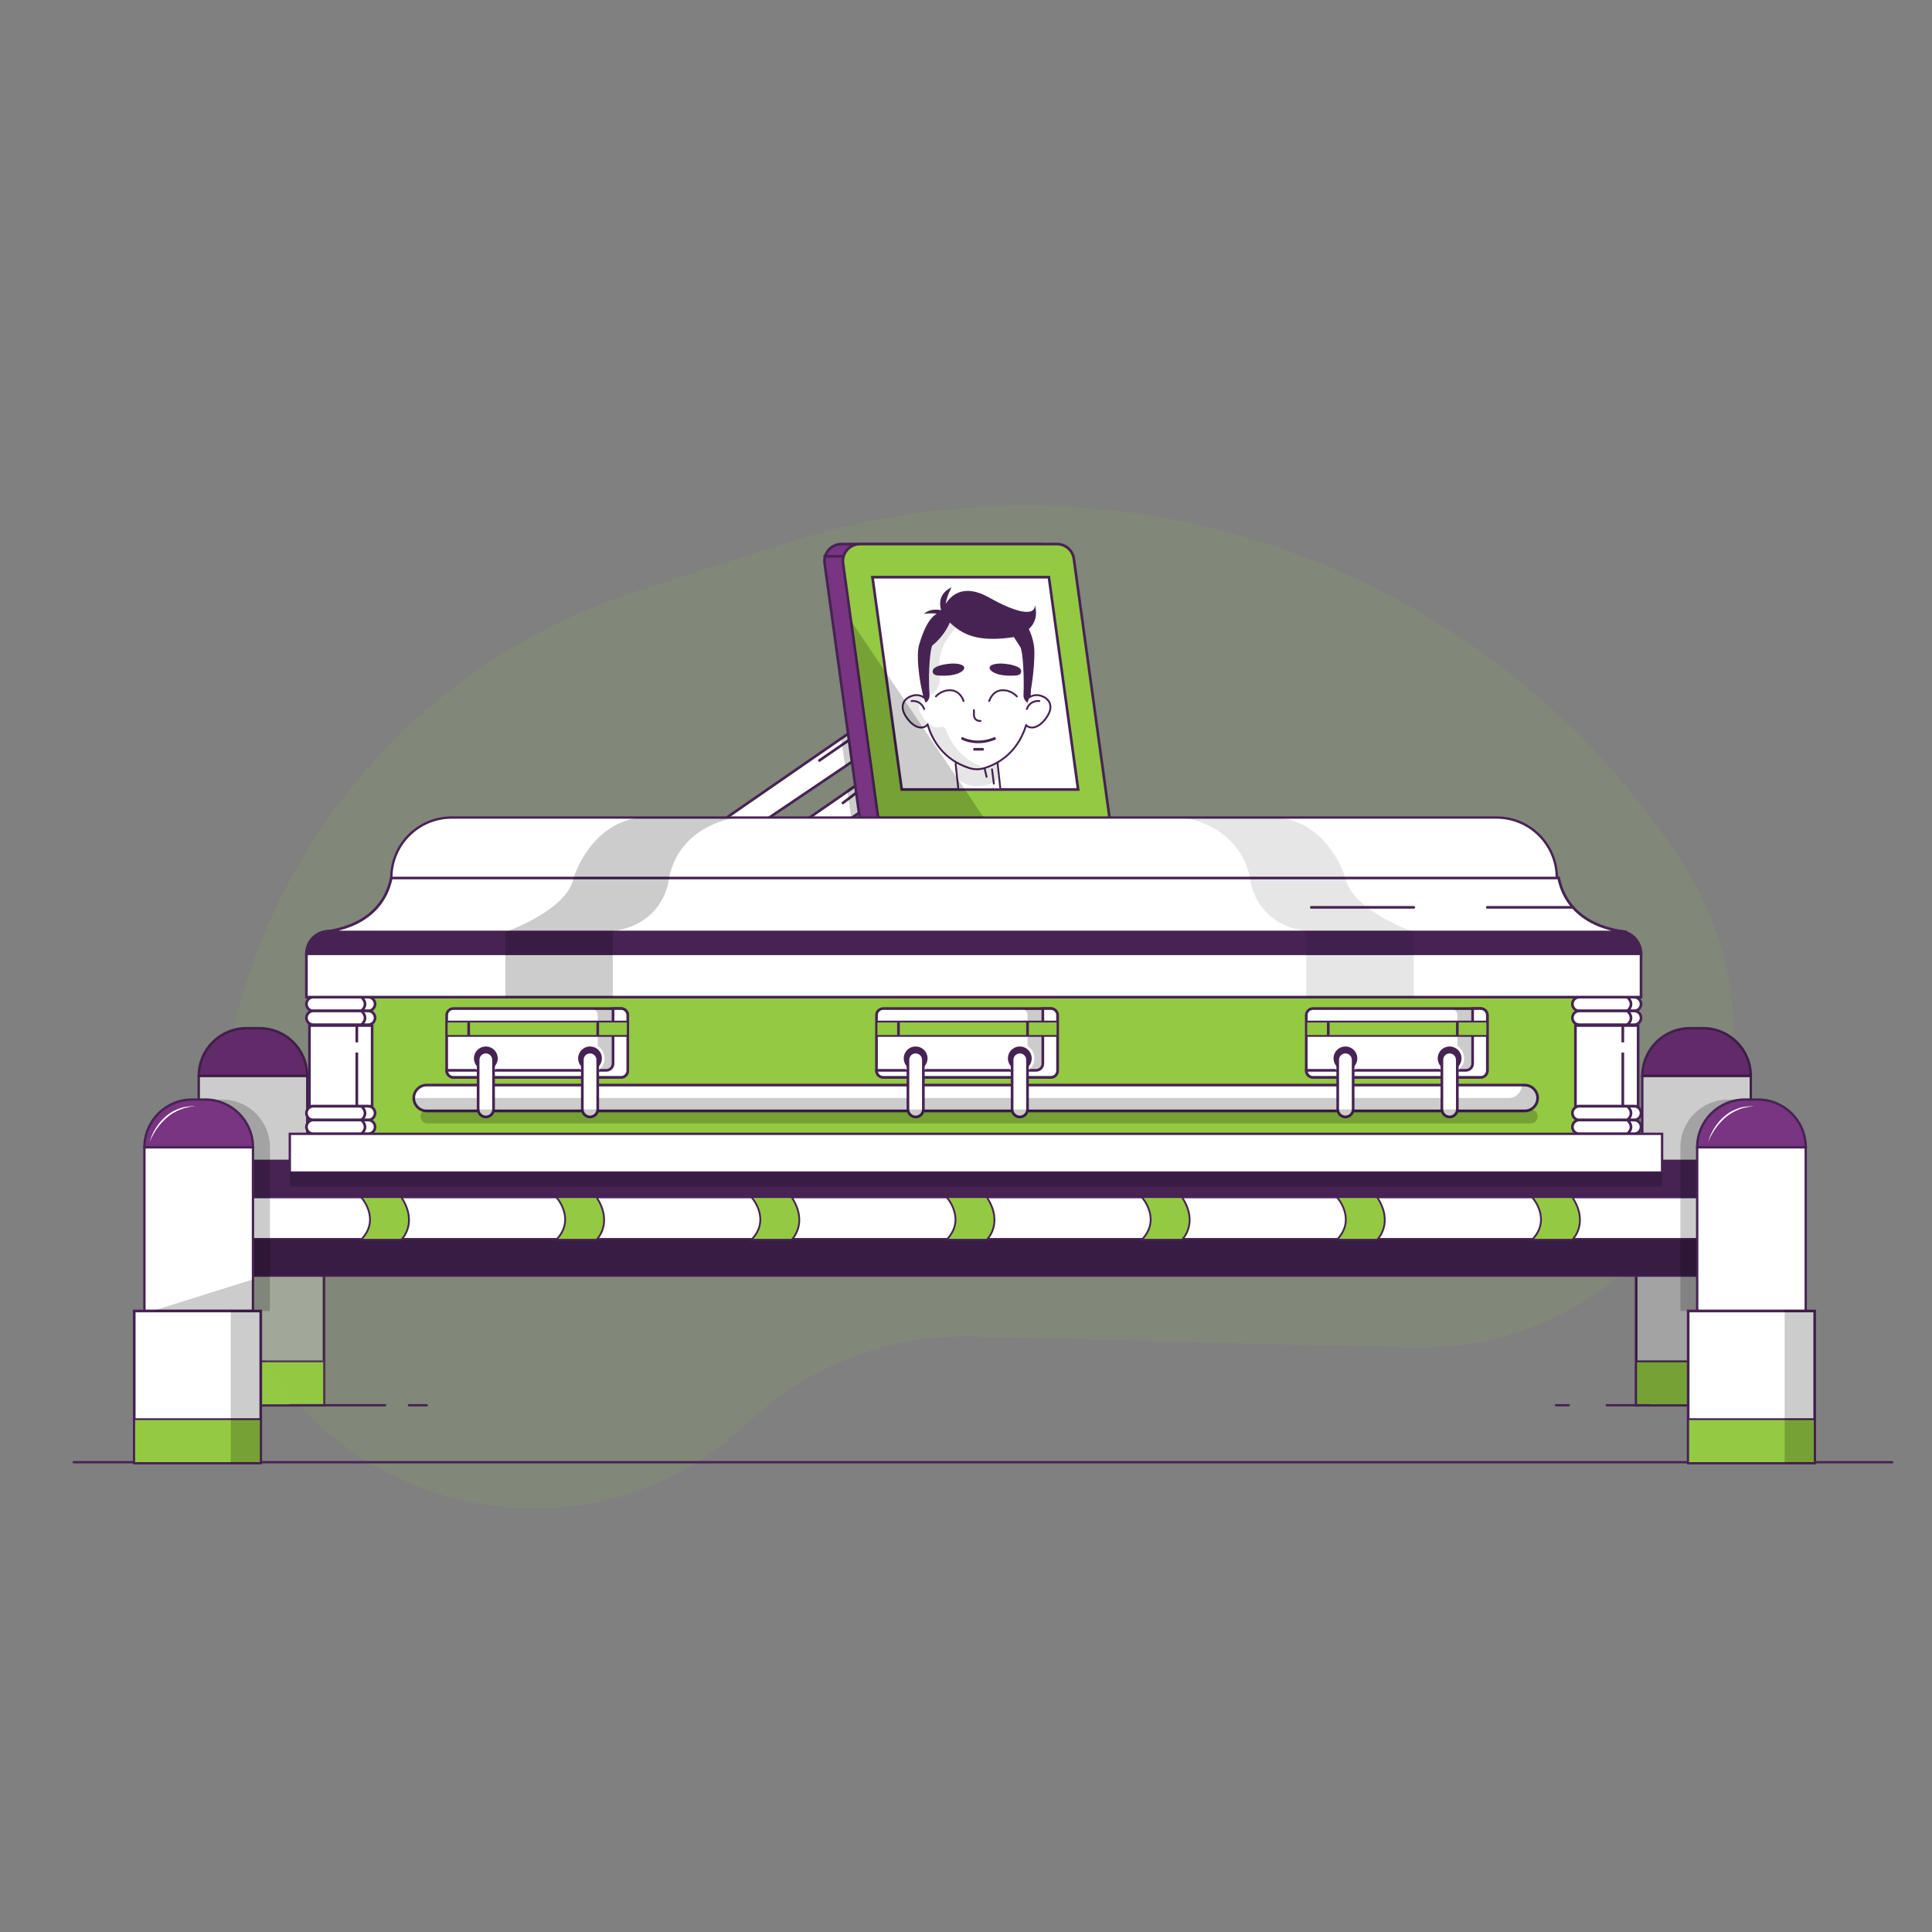 <?xml version="1.0" encoding="utf-8"?>
<!-- Generator: Adobe Illustrator 24.3.0, SVG Export Plug-In . SVG Version: 6.00 Build 0)  -->
<svg version="1.1" id="Layer_1" xmlns="http://www.w3.org/2000/svg" xmlns:xlink="http://www.w3.org/1999/xlink" x="0px" y="0px"
	 viewBox="0 0 1080 1080" style="enable-background:new 0 0 1080 1080;" xml:space="preserve">
<rect x="0" y="0" width="1080" height="1080" fill="#808080" stroke="none"/>
<style type="text/css">
	.st0{opacity:0.1;fill:#93C842;}
	.st1{fill:#FFFFFF;stroke:#472354;stroke-width:1.226;stroke-linecap:round;stroke-miterlimit:10;}
	.st2{fill:none;stroke:#472354;stroke-width:1.226;stroke-linecap:round;stroke-linejoin:round;stroke-miterlimit:10;}
	.st3{fill:#472354;}
	.st4{opacity:0.1;}
	.st5{fill:none;stroke:#472354;stroke-width:1.226;stroke-linecap:round;stroke-miterlimit:10;}
	.st6{fill:#93C842;stroke:#472354;stroke-width:1.226;stroke-linecap:round;stroke-miterlimit:10;}
	.st7{opacity:0.2;}
	.st8{clip-path:url(#SVGID_2_);}
	.st9{fill:#FFFFFF;}
	.st10{fill:none;stroke:#472354;stroke-width:1.226;stroke-linecap:round;stroke-miterlimit:10;stroke-dasharray:8.186;}
	.st11{fill:#93C842;}
	.st12{fill:#472354;stroke:#472354;stroke-width:1.226;stroke-linecap:round;stroke-miterlimit:10;}
	.st13{fill:#FFFFFF;stroke:#472354;stroke-width:1.293;stroke-linecap:round;stroke-miterlimit:10;}
	.st14{fill:none;stroke:#472354;stroke-width:1.293;stroke-linecap:round;stroke-miterlimit:10;}
	.st15{fill:#94C942;stroke:#472354;stroke-width:1.293;stroke-linecap:round;stroke-miterlimit:10;}
	.st16{fill:#793482;stroke:#472354;stroke-width:1.293;stroke-linecap:round;stroke-miterlimit:10;}
	.st17{fill:none;}
	.st18{opacity:0.3;}
	.st19{opacity:0.2;fill:#FFFFFF;}
	.st20{fill:none;stroke:#FFFFFF;stroke-width:1.293;stroke-linecap:round;stroke-miterlimit:10;}
	.st21{fill:#FFFFFF;stroke:#472354;stroke-width:1.707;stroke-linecap:round;stroke-miterlimit:10;}
	.st22{fill:#793482;stroke:#472354;stroke-width:1.707;stroke-linecap:round;stroke-miterlimit:10;}
	.st23{fill:#93C842;stroke:#472354;stroke-width:1.707;stroke-linecap:round;stroke-miterlimit:10;}
	.st24{fill:none;stroke:#472354;stroke-width:1.707;stroke-linecap:round;stroke-miterlimit:10;}
	.st25{fill:#472354;stroke:#93C842;stroke-width:1.707;stroke-linecap:round;stroke-miterlimit:10;}
	.st26{fill:none;stroke:#FFFFFF;stroke-width:1.707;stroke-linecap:round;stroke-miterlimit:10;}
	.st27{opacity:0.3;fill:#FFFFFF;}
	.st28{fill:#472354;stroke:#472354;stroke-width:1.707;stroke-linecap:round;stroke-miterlimit:10;}
	.st29{fill:#472253;}
	.st30{fill:#FFFFFF;stroke:#472253;stroke-width:1.707;stroke-linecap:round;stroke-miterlimit:10;}
	.st31{fill:none;stroke:#472253;stroke-width:1.707;stroke-linecap:round;stroke-miterlimit:10;}
	.st32{fill:#94C942;stroke:#472354;stroke-width:1.707;stroke-linecap:round;stroke-miterlimit:10;}
	.st33{fill:none;stroke:#472354;stroke-width:1.707;stroke-linecap:round;stroke-linejoin:round;stroke-miterlimit:10;}
	.st34{fill:#94C942;}
	.st35{fill:#FFFFFF;stroke:#472354;stroke-width:1.805;stroke-linecap:round;stroke-miterlimit:10;}
	.st36{fill:none;stroke:#472354;stroke-width:1.805;stroke-linecap:round;stroke-miterlimit:10;}
	.st37{fill:#93C842;stroke:#472354;stroke-width:1.805;stroke-linecap:round;stroke-miterlimit:10;}
	.st38{fill:#793482;stroke:#472354;stroke-width:1.805;stroke-linecap:round;stroke-miterlimit:10;}
	.st39{opacity:0.2;fill:#93C842;}
	.st40{fill:#FFFFFF;stroke:#472354;stroke-width:1.203;stroke-linecap:round;stroke-miterlimit:10;}
	.st41{fill:#793482;stroke:#472354;stroke-width:1.203;stroke-linecap:round;stroke-miterlimit:10;}
	.st42{fill:#93C842;stroke:#472354;stroke-width:1.203;stroke-linecap:round;stroke-miterlimit:10;}
	.st43{fill:none;stroke:#472354;stroke-width:1.203;stroke-linecap:round;stroke-miterlimit:10;}
	.st44{fill:#93C842;stroke:#472354;stroke-width:1.243;stroke-linecap:round;stroke-miterlimit:10;}
	.st45{fill:#FFFFFF;stroke:#472354;stroke-width:1.243;stroke-linecap:round;stroke-miterlimit:10;}
	.st46{fill:none;stroke:#472354;stroke-width:1.243;stroke-linecap:round;stroke-miterlimit:10;}
	.st47{opacity:0.15;}
	.st48{fill:#FFFFFF;stroke:#472354;stroke-width:2.031;stroke-linecap:round;stroke-miterlimit:10;}
	.st49{fill:#793482;stroke:#472354;stroke-width:2.031;stroke-linecap:round;stroke-miterlimit:10;}
	.st50{fill:#93C842;stroke:#472354;stroke-width:2.031;stroke-linecap:round;stroke-miterlimit:10;}
	.st51{fill:none;stroke:#472354;stroke-width:2.031;stroke-linecap:round;stroke-miterlimit:10;}
	.st52{fill:#93C842;stroke:#472354;stroke-width:0.846;stroke-linecap:round;stroke-miterlimit:10;}
	.st53{fill:none;stroke:#472354;stroke-width:1.128;stroke-linecap:round;stroke-miterlimit:10;}
	.st54{fill:#93C842;stroke:#472354;stroke-width:1.523;stroke-linecap:round;stroke-miterlimit:10;}
	.st55{fill:#FFFFFF;stroke:#472354;stroke-width:1.911;stroke-linecap:round;stroke-miterlimit:10;}
	.st56{fill:none;stroke:#FFFFFF;stroke-width:2.031;stroke-linecap:round;stroke-miterlimit:10;}
	.st57{clip-path:url(#SVGID_4_);}
	.st58{fill:#FFFFFF;stroke:#472354;stroke-width:1.523;stroke-linecap:round;stroke-miterlimit:10;}
	.st59{fill:#FFFFFF;stroke:#472354;stroke-width:1.629;stroke-linecap:round;stroke-miterlimit:10;}
	.st60{fill:none;stroke:#472354;stroke-width:1.523;stroke-linecap:round;stroke-miterlimit:10;}
	.st61{fill:#793482;stroke:#472354;stroke-width:1.523;stroke-linecap:round;stroke-miterlimit:10;}
	.st62{fill:none;stroke:#472354;stroke-width:1.016;stroke-linecap:round;stroke-miterlimit:10;}
	.st63{fill:url(#SVGID_5_);}
	.st64{opacity:0.5;fill:#93C842;}
	.st65{fill:url(#SVGID_6_);}
	.st66{fill:#FFFFFF;stroke:#472354;stroke-width:1.496;stroke-miterlimit:10;}
	.st67{fill:#94C942;stroke:#472354;stroke-width:1.013;stroke-linecap:round;stroke-miterlimit:10;}
	.st68{fill:#FFFFFF;stroke:#472354;stroke-width:1.311;stroke-miterlimit:10;}
	.st69{fill:#793482;stroke:#472354;stroke-width:1.311;stroke-miterlimit:10;}
	.st70{fill:#472354;stroke:#472354;stroke-width:1.496;stroke-miterlimit:10;}
	.st71{fill:#FFFFFF;stroke:#472354;stroke-width:1.479;stroke-linecap:round;stroke-miterlimit:10;}
	.st72{fill:#793482;stroke:#472354;stroke-width:1.479;stroke-linecap:round;stroke-miterlimit:10;}
	.st73{fill:#94C942;stroke:#472354;stroke-width:1.479;stroke-linecap:round;stroke-miterlimit:10;}
	.st74{clip-path:url(#SVGID_8_);}
	.st75{fill:#FFFFFF;stroke:#472354;stroke-width:1.039;stroke-linecap:round;stroke-miterlimit:10;}
	.st76{fill:none;stroke:#472354;stroke-width:1.039;stroke-linecap:round;stroke-miterlimit:10;}
	.st77{fill:none;stroke:#472354;stroke-width:1.479;stroke-linecap:round;stroke-miterlimit:10;}
	.st78{fill:#FFFFFF;stroke:#472354;stroke-width:1.462;stroke-miterlimit:10;}
	.st79{fill:none;stroke:#472354;stroke-width:1.496;stroke-miterlimit:10;}
	.st80{fill:none;stroke:#472354;stroke-width:1.311;stroke-linecap:round;stroke-miterlimit:10;}
	.st81{fill:#472354;stroke:#FFFFFF;stroke-width:1.496;stroke-miterlimit:10;}
	.st82{fill:none;stroke:#472354;stroke-width:1.496;stroke-linecap:round;stroke-miterlimit:10;}
	.st83{fill:#FFFFFF;stroke:#472354;stroke-width:1.224;stroke-linecap:round;stroke-miterlimit:10;}
	.st84{fill:#94C942;stroke:#472354;stroke-width:1.224;stroke-linecap:round;stroke-miterlimit:10;}
	.st85{fill:none;stroke:#472354;stroke-width:1.224;stroke-linecap:round;stroke-miterlimit:10;}
	.st86{fill:none;stroke:#472354;stroke-width:1.224;stroke-miterlimit:10;}
	.st87{fill:#472354;stroke:#472354;stroke-width:1.224;stroke-linecap:round;stroke-miterlimit:10;}
	.st88{fill:none;stroke:#472354;stroke-width:1.224;stroke-linecap:round;stroke-linejoin:round;stroke-miterlimit:10;}
	.st89{fill:#793482;stroke:#472354;stroke-width:1.224;stroke-linecap:round;stroke-miterlimit:10;}
	.st90{opacity:0.37;fill:#FFFFFF;}
</style>
<rect x="914.59" y="700.54" class="st66" width="70.74" height="85"/>
<rect x="914.59" y="700.54" class="st7" width="70.74" height="85"/>
<rect x="914.59" y="760.99" class="st67" width="70.74" height="24.55"/>
<rect x="110.41" y="700.54" class="st66" width="70.74" height="85"/>
<rect x="914.59" y="700.54" class="st7" width="70.74" height="85"/>
<rect x="110.41" y="700.54" class="st7" width="70.74" height="85"/>
<rect x="110.41" y="700.54" class="st7" width="70.74" height="85"/>
<rect x="110.41" y="760.99" class="st67" width="70.74" height="24.55"/>
<path class="st0" d="M418.38,795.12L418.38,795.12c33.73-31.9,78.71-49.14,125.11-47.96l245.18,6.22
	c141.18,3.58,228.62-152.49,151.84-271.02l0,0C832.83,316.1,626.92,242.88,438.44,303.84l-82.4,26.65
	c-150.59,48.7-247.41,195.16-233.22,352.79v0C135.97,829.36,311.82,895.9,418.38,795.12z"/>
<rect x="918.04" y="601.39" class="st68" width="60.69" height="91.52"/>
<path class="st69" d="M978.73,601.39h-60.69v0c0-14.73,11.94-26.67,26.67-26.67h7.35C966.79,574.72,978.73,586.66,978.73,601.39
	L978.73,601.39z"/>
<rect x="111.08" y="601.39" class="st68" width="60.69" height="91.52"/>
<path class="st69" d="M171.77,601.39h-60.69v0c0-14.73,11.94-26.67,26.67-26.67h7.35C159.83,574.72,171.77,586.66,171.77,601.39
	L171.77,601.39z"/>
<path class="st7" d="M145.1,574.72h-7.35c-14.73,0-26.67,11.94-26.67,26.67l0,0v91.52h60.69v-91.52l0,0
	C171.77,586.66,159.83,574.72,145.1,574.72z"/>
<path class="st7" d="M952.41,574.72h-7.35c-14.73,0-26.67,11.94-26.67,26.67l0,0v91.52h60.69v-91.52l0,0
	C979.07,586.66,967.13,574.72,952.41,574.72z"/>
<rect x="124.36" y="649.01" class="st70" width="843.3" height="63.99"/>
<rect x="176.92" y="533.09" class="st67" width="734.82" height="114.06"/>
<polygon class="st71" points="591.93,379.03 471.4,460.36 447.75,460.36 591.93,360.72 "/>
<polygon class="st71" points="545.62,379.03 425.09,460.36 401.44,460.36 545.62,360.72 "/>
<path class="st72" d="M610.3,459.83H480.94l-19.96-144.92c-0.78-5.69,3.64-10.76,9.38-10.76H580.6c4.73,0,8.74,3.49,9.38,8.18
	L610.3,459.83z"/>
<path class="st73" d="M620.6,459.83H491.24l-19.96-144.92c-0.78-5.69,3.64-10.76,9.38-10.76H590.9c4.73,0,8.74,3.49,9.38,8.18
	L620.6,459.83z"/>
<polygon class="st71" points="602.68,441.33 504.07,441.33 487.72,322.65 586.34,322.65 "/>
<g>
	<defs>
		<polygon id="SVGID_7_" points="603.38,440.71 504.76,440.71 488.42,322.65 587.03,322.65 		"/>
	</defs>
	<clipPath id="SVGID_2_">
		<use xlink:href="#SVGID_7_"  style="overflow:visible;"/>
	</clipPath>
	<g class="st8">
		<path class="st75" d="M554.45,460.82h-11.03c-3.43,0-6.23-2.8-6.23-6.23l-2.96-27.21c0-3.43,2.8-6.23,6.23-6.23h11.03
			c3.43,0,6.23,2.8,6.23,6.23l2.96,27.21C560.69,458.02,557.88,460.82,554.45,460.82z"/>
		<path class="st75" d="M582.45,389.15c-2.52-0.96-4.9-0.67-6.84,0.52l0.7-17.97c0-15.29-14.39-28.83-30.41-28.83
			c-16.03,0-29.96,13.26-29.96,28.55l0.71,18.56c-2.01-1.45-4.59-1.88-7.31-0.84c-4.41,1.67-5.81,5.39-3.94,9.54
			c1.87,4.14,6.84,9.39,11.24,7.71c0.75-0.29,1.39-0.73,1.92-1.27c2.47,8.25,8.52,19.51,23.33,24.25c2.74,0.88,5.72,0.88,8.46,0
			c14.61-4.68,20.69-15.7,23.23-23.92c0.45,0.39,0.97,0.71,1.56,0.94c4.41,1.67,9.37-3.57,11.24-7.71
			C588.26,394.54,586.86,390.82,582.45,389.15z"/>
		<path class="st4" d="M528.61,407.62c-0.4-1.1-1.64-1.65-2.73-1.23l-0.02,0.01c-4.41,1.67-9.37-3.57-11.24-7.71
			c-1.87-4.14-0.47-7.86,3.94-9.54c0.03-0.01,0.05-0.02,0.08-0.03c4.19-1.55,6.98-5.52,6.81-9.98l-0.3-7.71
			c0-13.82,11.37-25.97,25.38-28.19c-1.49-0.24-3.01-0.36-4.54-0.36c-16.03,0-29.96,13.26-29.96,28.55l0.71,18.56
			c-2.01-1.45-4.59-1.88-7.31-0.84c-4.41,1.67-5.81,5.39-3.94,9.54c1.87,4.14,6.84,9.39,11.24,7.71c0.75-0.29,1.39-0.73,1.92-1.27
			c2.47,8.25,8.52,19.51,23.33,24.25c2.85,0.91,5.96,0.88,8.79-0.11c0,0,0,0,0,0C537.64,424.93,531.49,415.45,528.61,407.62z"/>
		<g>
			<path class="st76" d="M544.44,396.95v2.87c0,1.74,1.4,3.15,3.14,3.17l0.56,0.01"/>
		</g>
		<path class="st76" d="M538.64,391.88c0,0-1.65-5.67-7-6.01c-5.35-0.34-8.47,3.43-8.47,3.43"/>
		<path class="st76" d="M552.97,391.88c0,0,1.65-5.67,7-6.01c5.35-0.34,8.47,3.43,8.47,3.43"/>
		<path class="st3" d="M530.34,371.09c0,0-4.65,0.31-7.56,2.03c-1.79,1.05-2,3.42,0.05,4.19c1.27,0.48,4.93,0.48,7.39,0.3
			c6.02-0.44,9.04-2.91,8.81-4.43C538.71,371.02,533.52,370.64,530.34,371.09z"/>
		<path class="st3" d="M561.89,371.09c0,0,4.65,0.31,7.56,2.03c1.79,1.05,2,3.42-0.05,4.19c-1.27,0.48-4.93,0.48-7.39,0.3
			c-6.02-0.44-9.04-2.91-8.81-4.43C553.53,371.02,558.71,370.64,561.89,371.09z"/>
		<line class="st77" x1="544.73" y1="418.86" x2="549.33" y2="418.86"/>
		<path class="st76" d="M509.57,391.88c0,0,5.13-0.75,7.04,4.48"/>
		<path class="st76" d="M581.04,391.88c0,0-5.13-0.75-7.04,4.48"/>
		<line class="st76" x1="554.54" y1="430.04" x2="555.58" y2="438.11"/>
		<line class="st76" x1="554.98" y1="440.99" x2="554.98" y2="443.17"/>
		<line class="st76" x1="550.36" y1="429.38" x2="551.5" y2="434.24"/>
		<path class="st3" d="M575.12,351.66c0.29-0.29,0.58-0.59,0.88-0.91c5-5.35,2.52-12.48,2.52-12.48c0,6.77-11.12,3.92-25.66-4.28
			c-14.25-8.04-21.33-1.06-24.2,3.56c0.72-4.85,3.34-9.27,3.34-9.27c-7.38,3.47-6.89,9.48-5.91,12.81
			c-2.63-0.53-6.56-0.66-9.62,2.07c0,0,3.92-0.62,7.15-0.06c-5.1,3-8,11.21-9.8,17.26c-2.22,7.44,1.17,27.53,3.6,32.45l0.02-0.01
			c1.42-0.88,2.26-2.52,2.16-4.25c-0.95-15.13,0.68-26.37,1.55-27.7c3.05-2.46,7.16-6.65,9.83-12.86
			c7.02,6.78,14.69,9.97,28.99,8.94c2.76-0.2,4.95-0.44,6.78-0.81c1.1,1.64,2.34,3.54,3.54,5.45c1.6,2.57,2.3,17.35,1.85,26.94
			c-0.07,1.41,0.48,2.79,1.51,3.72l0.65,0.59c2.43-4.91,4.83-25.61,3.6-32.45C577.28,356.95,576.33,354.08,575.12,351.66z"/>
		<path class="st4" d="M535.53,435.86c0,0,10.63,8.34,22.02,0v-9.35c0,0-6.62,3.29-10.08,3.45c-3.46,0.17-13.21-3.86-13.21-3.86
			L535.53,435.86z"/>
	</g>
</g>
<line class="st77" x1="474.48" y1="413.78" x2="458.05" y2="425.11"/>
<line class="st77" x1="478.18" y1="443.56" x2="471.2" y2="448.86"/>
<path class="st77" d="M538.05,412.85c0,0,7.63,4.2,17.93,0"/>
<line class="st77" x1="471.2" y1="310.97" x2="460.95" y2="310.97"/>
<polygon class="st7" points="470.18,412.85 472.47,428.39 476.26,425.83 474.1,410.14 "/>
<polygon class="st7" points="473.53,441.37 475.82,456.91 479.61,454.35 477.45,438.66 "/>
<rect x="172.99" y="573.29" class="st78" width="35.03" height="45.1"/>
<path class="st66" d="M205.81,565.12h-30.66c-2.12,0-3.86-1.74-3.86-3.86l0,0c0-2.12,1.74-3.86,3.86-3.86h30.66
	c2.12,0,3.86,1.74,3.86,3.86l0,0C209.66,563.38,207.93,565.12,205.81,565.12z"/>
<path class="st66" d="M205.81,572.83h-30.66c-2.12,0-3.86-1.74-3.86-3.86l0,0c0-2.12,1.74-3.86,3.86-3.86h30.66
	c2.12,0,3.86,1.74,3.86,3.86l0,0C209.66,571.1,207.93,572.83,205.81,572.83z"/>
<path class="st66" d="M205.81,626.1h-30.66c-2.12,0-3.86-1.74-3.86-3.86l0,0c0-2.12,1.74-3.86,3.86-3.86h30.66
	c2.12,0,3.86,1.74,3.86,3.86l0,0C209.66,624.37,207.93,626.1,205.81,626.1z"/>
<path class="st66" d="M205.81,633.82h-30.66c-2.12,0-3.86-1.74-3.86-3.86l0,0c0-2.12,1.74-3.86,3.86-3.86h30.66
	c2.12,0,3.86,1.74,3.86,3.86l0,0C209.66,632.08,207.93,633.82,205.81,633.82z"/>
<line class="st79" x1="199.47" y1="618.39" x2="199.47" y2="588.39"/>
<line class="st79" x1="199.47" y1="582.7" x2="199.47" y2="573.29"/>
<path class="st79" d="M202.02,557.41c0,0,4.58,3.66,0,7.71"/>
<path class="st79" d="M202.02,565.12c0,0,4.58,3.66,0,7.71"/>
<path class="st79" d="M202.02,618.39c0,0,4.58,3.66,0,7.71"/>
<path class="st79" d="M202.02,626.1c0,0,4.58,3.66,0,7.71"/>
<rect x="880.69" y="573.29" class="st78" width="35.03" height="45.1"/>
<path class="st66" d="M913.5,565.12h-30.66c-2.12,0-3.86-1.74-3.86-3.86l0,0c0-2.12,1.74-3.86,3.86-3.86h30.66
	c2.12,0,3.86,1.74,3.86,3.86l0,0C917.35,563.38,915.62,565.12,913.5,565.12z"/>
<path class="st66" d="M913.5,572.83h-30.66c-2.12,0-3.86-1.74-3.86-3.86l0,0c0-2.12,1.74-3.86,3.86-3.86h30.66
	c2.12,0,3.86,1.74,3.86,3.86l0,0C917.35,571.1,915.62,572.83,913.5,572.83z"/>
<path class="st66" d="M913.5,626.1h-30.66c-2.12,0-3.86-1.74-3.86-3.86l0,0c0-2.12,1.74-3.86,3.86-3.86h30.66
	c2.12,0,3.86,1.74,3.86,3.86l0,0C917.35,624.37,915.62,626.1,913.5,626.1z"/>
<path class="st66" d="M913.5,633.82h-30.66c-2.12,0-3.86-1.74-3.86-3.86l0,0c0-2.12,1.74-3.86,3.86-3.86h30.66
	c2.12,0,3.86,1.74,3.86,3.86l0,0C917.35,632.08,915.62,633.82,913.5,633.82z"/>
<line class="st79" x1="907.16" y1="618.39" x2="907.16" y2="588.39"/>
<line class="st79" x1="907.16" y1="582.7" x2="907.16" y2="573.29"/>
<path class="st79" d="M909.71,557.41c0,0,4.58,3.66,0,7.71"/>
<path class="st79" d="M909.71,565.12c0,0,4.58,3.66,0,7.71"/>
<path class="st79" d="M909.71,618.39c0,0,4.58,3.66,0,7.71"/>
<path class="st79" d="M909.71,626.1c0,0,4.58,3.66,0,7.71"/>
<rect x="171.29" y="533.09" class="st66" width="746.06" height="24.32"/>
<g>
	<path class="st66" d="M852.32,621.04h-613.8c-3.98,0-7.24-3.26-7.24-7.24l0,0c0-3.98,3.26-7.24,7.24-7.24h613.8
		c3.98,0,7.24,3.26,7.24,7.24l0,0C859.56,617.78,856.3,621.04,852.32,621.04z"/>
	<path class="st7" d="M852.32,606.56h-1.67l0,0c0,3.98-3.26,7.24-7.24,7.24H231.28c0,3.98,3.26,7.24,7.24,7.24h613.8
		c3.98,0,7.24-3.26,7.24-7.24C859.56,609.82,856.3,606.56,852.32,606.56z"/>
</g>
<path class="st70" d="M904.8,520.54H183.84c-6.93,0-12.55,5.62-12.55,12.55v0h746.06v0C917.35,526.16,911.74,520.54,904.8,520.54z"
	/>
<path class="st66" d="M871.27,490.73H549.75h-9.48H218.75c-5.75,27.71-34.9,29.81-38.2,30.25h359.72h9.48h359.72
	C906.18,520.54,877.02,518.45,871.27,490.73z"/>
<path class="st68" d="M836.57,457.01H252.48c-18.63,0-33.73,15.1-33.73,33.73v0h651.54v0C870.29,472.11,855.19,457.01,836.57,457.01
	z"/>
<rect x="162.01" y="633.82" class="st68" width="767.11" height="21.64"/>
<rect x="120.56" y="669.18" class="st68" width="847.11" height="23.53"/>
<path class="st7" d="M124.23,614.66h-7.35c-14.73,0-26.67,11.94-26.67,26.67v91.52h60.69v-91.52
	C150.9,626.6,138.96,614.66,124.23,614.66z"/>
<path class="st7" d="M973.37,614.66h-7.35c-14.73,0-26.67,11.94-26.67,26.67v91.52h60.69v-91.52
	C1000.04,626.6,988.1,614.66,973.37,614.66z"/>
<rect x="948.73" y="641.33" class="st68" width="60.69" height="91.52"/>
<path class="st69" d="M1009.42,641.33h-60.69v0c0-14.73,11.94-26.67,26.67-26.67h7.35C997.48,614.66,1009.42,626.6,1009.42,641.33
	L1009.42,641.33z"/>
<line class="st80" x1="41.22" y1="817.39" x2="1057.76" y2="817.39"/>
<g>
	<path class="st66" d="M347.16,602.23h-93.73c-2.06,0-3.73-1.67-3.73-3.73v-30.98c0-2.06,1.67-3.73,3.73-3.73h93.73
		c2.06,0,3.73,1.67,3.73,3.73v30.98C350.89,600.56,349.22,602.23,347.16,602.23z"/>
	<path class="st7" d="M347.16,563.79h-16.75c2.06,0,3.73,1.67,3.73,3.73v30.98c0,2.06-1.67,3.73-3.73,3.73h16.75
		c2.06,0,3.73-1.67,3.73-3.73v-30.98C350.89,565.46,349.22,563.79,347.16,563.79z"/>
	<path class="st66" d="M347.2,563.79h-4.51v30.79c0,2.06-1.67,3.73-3.73,3.73h-89.22v0.2c0,2.06,1.67,3.73,3.73,3.73h93.73
		c2.06,0,3.73-1.67,3.73-3.73v-30.98C350.92,565.46,349.25,563.79,347.2,563.79z"/>
	<rect x="249.71" y="571.05" class="st67" width="101.18" height="8.04"/>
	<circle class="st81" cx="271.59" cy="591.64" r="7.39"/>
	<circle class="st81" cx="329.83" cy="591.64" r="7.39"/>
	<path class="st66" d="M271.59,624.39L271.59,624.39c-2.37,0-4.31-1.94-4.31-4.31v-27.65c0-2.37,1.94-4.31,4.31-4.31l0,0
		c2.37,0,4.31,1.94,4.31,4.31v27.65C275.9,622.45,273.96,624.39,271.59,624.39z"/>
	<path class="st66" d="M329.83,624.39L329.83,624.39c-2.37,0-4.31-1.94-4.31-4.31v-27.65c0-2.37,1.94-4.31,4.31-4.31l0,0
		c2.37,0,4.31,1.94,4.31,4.31v27.65C334.14,622.45,332.2,624.39,329.83,624.39z"/>
	<line class="st79" x1="261.99" y1="571.56" x2="261.99" y2="578.81"/>
	<line class="st79" x1="334.14" y1="571.05" x2="334.14" y2="579.09"/>
</g>
<g>
	<path class="st66" d="M827.68,602.23h-93.73c-2.06,0-3.73-1.67-3.73-3.73v-30.98c0-2.06,1.67-3.73,3.73-3.73h93.73
		c2.06,0,3.73,1.67,3.73,3.73v30.98C831.41,600.56,829.74,602.23,827.68,602.23z"/>
	<path class="st7" d="M827.68,563.79h-16.75c2.06,0,3.73,1.67,3.73,3.73v30.98c0,2.06-1.67,3.73-3.73,3.73h16.75
		c2.06,0,3.73-1.67,3.73-3.73v-30.98C831.41,565.46,829.74,563.79,827.68,563.79z"/>
	<path class="st66" d="M827.71,563.79h-4.51v30.79c0,2.06-1.67,3.73-3.73,3.73h-89.22v0.2c0,2.06,1.67,3.73,3.73,3.73h93.73
		c2.06,0,3.73-1.67,3.73-3.73v-30.98C831.44,565.46,829.77,563.79,827.71,563.79z"/>
	<rect x="730.22" y="571.05" class="st67" width="101.18" height="8.04"/>
	<circle class="st81" cx="752.1" cy="591.64" r="7.39"/>
	<circle class="st81" cx="810.34" cy="591.64" r="7.39"/>
	<path class="st66" d="M752.1,624.39L752.1,624.39c-2.37,0-4.31-1.94-4.31-4.31v-27.65c0-2.37,1.94-4.31,4.31-4.31l0,0
		c2.37,0,4.31,1.94,4.31,4.31v27.65C756.42,622.45,754.48,624.39,752.1,624.39z"/>
	<path class="st66" d="M810.34,624.39L810.34,624.39c-2.37,0-4.31-1.94-4.31-4.31v-27.65c0-2.37,1.94-4.31,4.31-4.31l0,0
		c2.37,0,4.31,1.94,4.31,4.31v27.65C814.66,622.45,812.72,624.39,810.34,624.39z"/>
	<line class="st79" x1="742.51" y1="571.56" x2="742.51" y2="578.81"/>
	<line class="st79" x1="814.66" y1="571.05" x2="814.66" y2="579.09"/>
</g>
<g>
	<path class="st66" d="M587.42,602.23h-93.73c-2.06,0-3.73-1.67-3.73-3.73v-30.98c0-2.06,1.67-3.73,3.73-3.73h93.73
		c2.06,0,3.73,1.67,3.73,3.73v30.98C591.15,600.56,589.48,602.23,587.42,602.23z"/>
	<path class="st7" d="M587.42,563.79h-16.75c2.06,0,3.73,1.67,3.73,3.73v30.98c0,2.06-1.67,3.73-3.73,3.73h16.75
		c2.06,0,3.73-1.67,3.73-3.73v-30.98C591.15,565.46,589.48,563.79,587.42,563.79z"/>
	<path class="st66" d="M587.45,563.79h-4.51v30.79c0,2.06-1.67,3.73-3.73,3.73H490v0.2c0,2.06,1.67,3.73,3.73,3.73h93.73
		c2.06,0,3.73-1.67,3.73-3.73v-30.98C591.18,565.46,589.51,563.79,587.45,563.79z"/>
	<rect x="489.96" y="571.05" class="st67" width="101.18" height="8.04"/>
	<circle class="st81" cx="511.85" cy="591.64" r="7.39"/>
	<circle class="st81" cx="570.08" cy="591.64" r="7.39"/>
	<path class="st66" d="M511.85,624.39L511.85,624.39c-2.37,0-4.31-1.94-4.31-4.31v-27.65c0-2.37,1.94-4.31,4.31-4.31l0,0
		c2.37,0,4.31,1.94,4.31,4.31v27.65C516.16,622.45,514.22,624.39,511.85,624.39z"/>
	<path class="st66" d="M570.08,624.39L570.08,624.39c-2.37,0-4.31-1.94-4.31-4.31v-27.65c0-2.37,1.94-4.31,4.31-4.31l0,0
		c2.37,0,4.31,1.94,4.31,4.31v27.65C574.4,622.45,572.46,624.39,570.08,624.39z"/>
	<line class="st79" x1="502.25" y1="571.56" x2="502.25" y2="578.81"/>
	<line class="st79" x1="574.4" y1="571.05" x2="574.4" y2="579.09"/>
</g>
<rect x="162.01" y="655.45" class="st7" width="767.11" height="7.84"/>
<path class="st4" d="M661.13,457.01c0,0,31.37,3.48,37.65,33.73c0,0,1.71,25.62,31.44,29.81v36.87h60.06v-36.43
	c0,0-34.54-11.94-38.18-30.25c0,0-8.88-30.33-37.11-33.73H661.13z"/>
<path class="st7" d="M411.64,457.01c0,0-31.37,3.48-37.65,33.73c0,0-1.71,25.62-31.44,29.81v36.87h-60.06v-36.43
	c0,0,34.54-11.94,38.18-30.25c0,0,8.88-30.33,37.11-33.73H411.64z"/>
<rect x="141.42" y="693.03" class="st7" width="806.96" height="19.98"/>
<rect x="80.73" y="641.33" class="st68" width="60.69" height="91.52"/>
<path class="st69" d="M141.42,641.33H80.73v0c0-14.73,11.94-26.67,26.67-26.67h7.35C129.48,614.66,141.42,626.6,141.42,641.33
	L141.42,641.33z"/>
<line class="st82" x1="878.99" y1="507.21" x2="831.44" y2="507.21"/>
<line class="st82" x1="790.29" y1="507.21" x2="733.03" y2="507.21"/>
<path class="st67" d="M856.42,669.18c0,0,11.24,12.27,0,23.85h22.49c0,0,9.67-9.08,0-23.85H856.42z"/>
<path class="st67" d="M747.32,669.18c0,0,11.24,12.27,0,23.85h22.49c0,0,9.67-9.08,0-23.85H747.32z"/>
<path class="st67" d="M638.23,669.18c0,0,11.24,12.27,0,23.85h22.49c0,0,9.67-9.08,0-23.85H638.23z"/>
<path class="st67" d="M529.13,669.18c0,0,11.24,12.27,0,23.85h22.49c0,0,9.67-9.08,0-23.85H529.13z"/>
<path class="st67" d="M420.03,669.18c0,0,11.24,12.27,0,23.85h22.49c0,0,9.67-9.08,0-23.85H420.03z"/>
<path class="st67" d="M310.94,669.18c0,0,11.24,12.27,0,23.85h22.49c0,0,9.67-9.08,0-23.85H310.94z"/>
<path class="st67" d="M201.84,669.18c0,0,11.24,12.27,0,23.85h22.49c0,0,9.67-9.08,0-23.85H201.84z"/>
<path class="st7" d="M855.64,628H239c-2.16,0-3.92-1.76-3.92-3.92l0,0c0-2.16,1.76-3.92,3.92-3.92h616.64
	c2.16,0,3.92,1.76,3.92,3.92l0,0C859.56,626.23,857.79,628,855.64,628z"/>
<polygon class="st7" points="475.73,347.15 549.88,456.91 490.84,456.91 "/>
<rect x="75.04" y="732.85" class="st66" width="70.74" height="85"/>
<polygon class="st7" points="85.15,732.85 141.42,715.17 141.42,732.85 "/>
<rect x="75.04" y="793.3" class="st67" width="70.74" height="24.55"/>
<rect x="943.7" y="732.85" class="st66" width="70.74" height="85"/>
<rect x="943.7" y="793.3" class="st67" width="70.74" height="24.55"/>
<line class="st80" x1="162.01" y1="785.54" x2="215.23" y2="785.54"/>
<line class="st80" x1="228.63" y1="785.54" x2="238.55" y2="785.54"/>
<line class="st80" x1="922.16" y1="785.54" x2="898.17" y2="785.54"/>
<line class="st80" x1="876.91" y1="785.54" x2="869.81" y2="785.54"/>
<rect x="128.98" y="732.32" class="st7" width="16.81" height="85.53"/>
<rect x="997.64" y="732.32" class="st7" width="16.81" height="85.53"/>
<g>
	<path class="st9" d="M83.72,638.47c0.56-2.86,1.93-5.51,3.45-7.99c1.55-2.48,3.5-4.73,5.74-6.63c2.23-1.93,4.89-3.35,7.66-4.29
		c2.77-1.03,5.75-1.2,8.64-1.17c-0.72,0.1-1.44,0.19-2.16,0.27l-1.07,0.12c-0.36,0.04-0.7,0.16-1.05,0.24l-2.1,0.48
		c-0.68,0.22-1.35,0.49-2.02,0.73c-2.63,1.07-5.17,2.45-7.31,4.33c-2.18,1.83-4.09,3.98-5.75,6.32c-0.42,0.58-0.83,1.17-1.19,1.79
		c-0.39,0.6-0.74,1.23-1.08,1.87C84.8,635.79,84.13,637.09,83.72,638.47z"/>
</g>
<g>
	<path class="st9" d="M954.92,638.47c0.56-2.86,1.93-5.51,3.45-7.99c1.55-2.48,3.5-4.73,5.74-6.63c2.23-1.93,4.89-3.35,7.66-4.29
		c2.77-1.03,5.75-1.2,8.64-1.17c-0.72,0.1-1.44,0.19-2.16,0.27l-1.07,0.12c-0.36,0.04-0.7,0.16-1.05,0.24l-2.1,0.48
		c-0.68,0.22-1.35,0.49-2.02,0.73c-2.63,1.07-5.17,2.45-7.31,4.33c-2.18,1.83-4.09,3.98-5.75,6.32c-0.42,0.58-0.83,1.17-1.19,1.79
		c-0.39,0.6-0.74,1.23-1.08,1.87C956.01,635.79,955.34,637.09,954.92,638.47z"/>
</g>
</svg>
